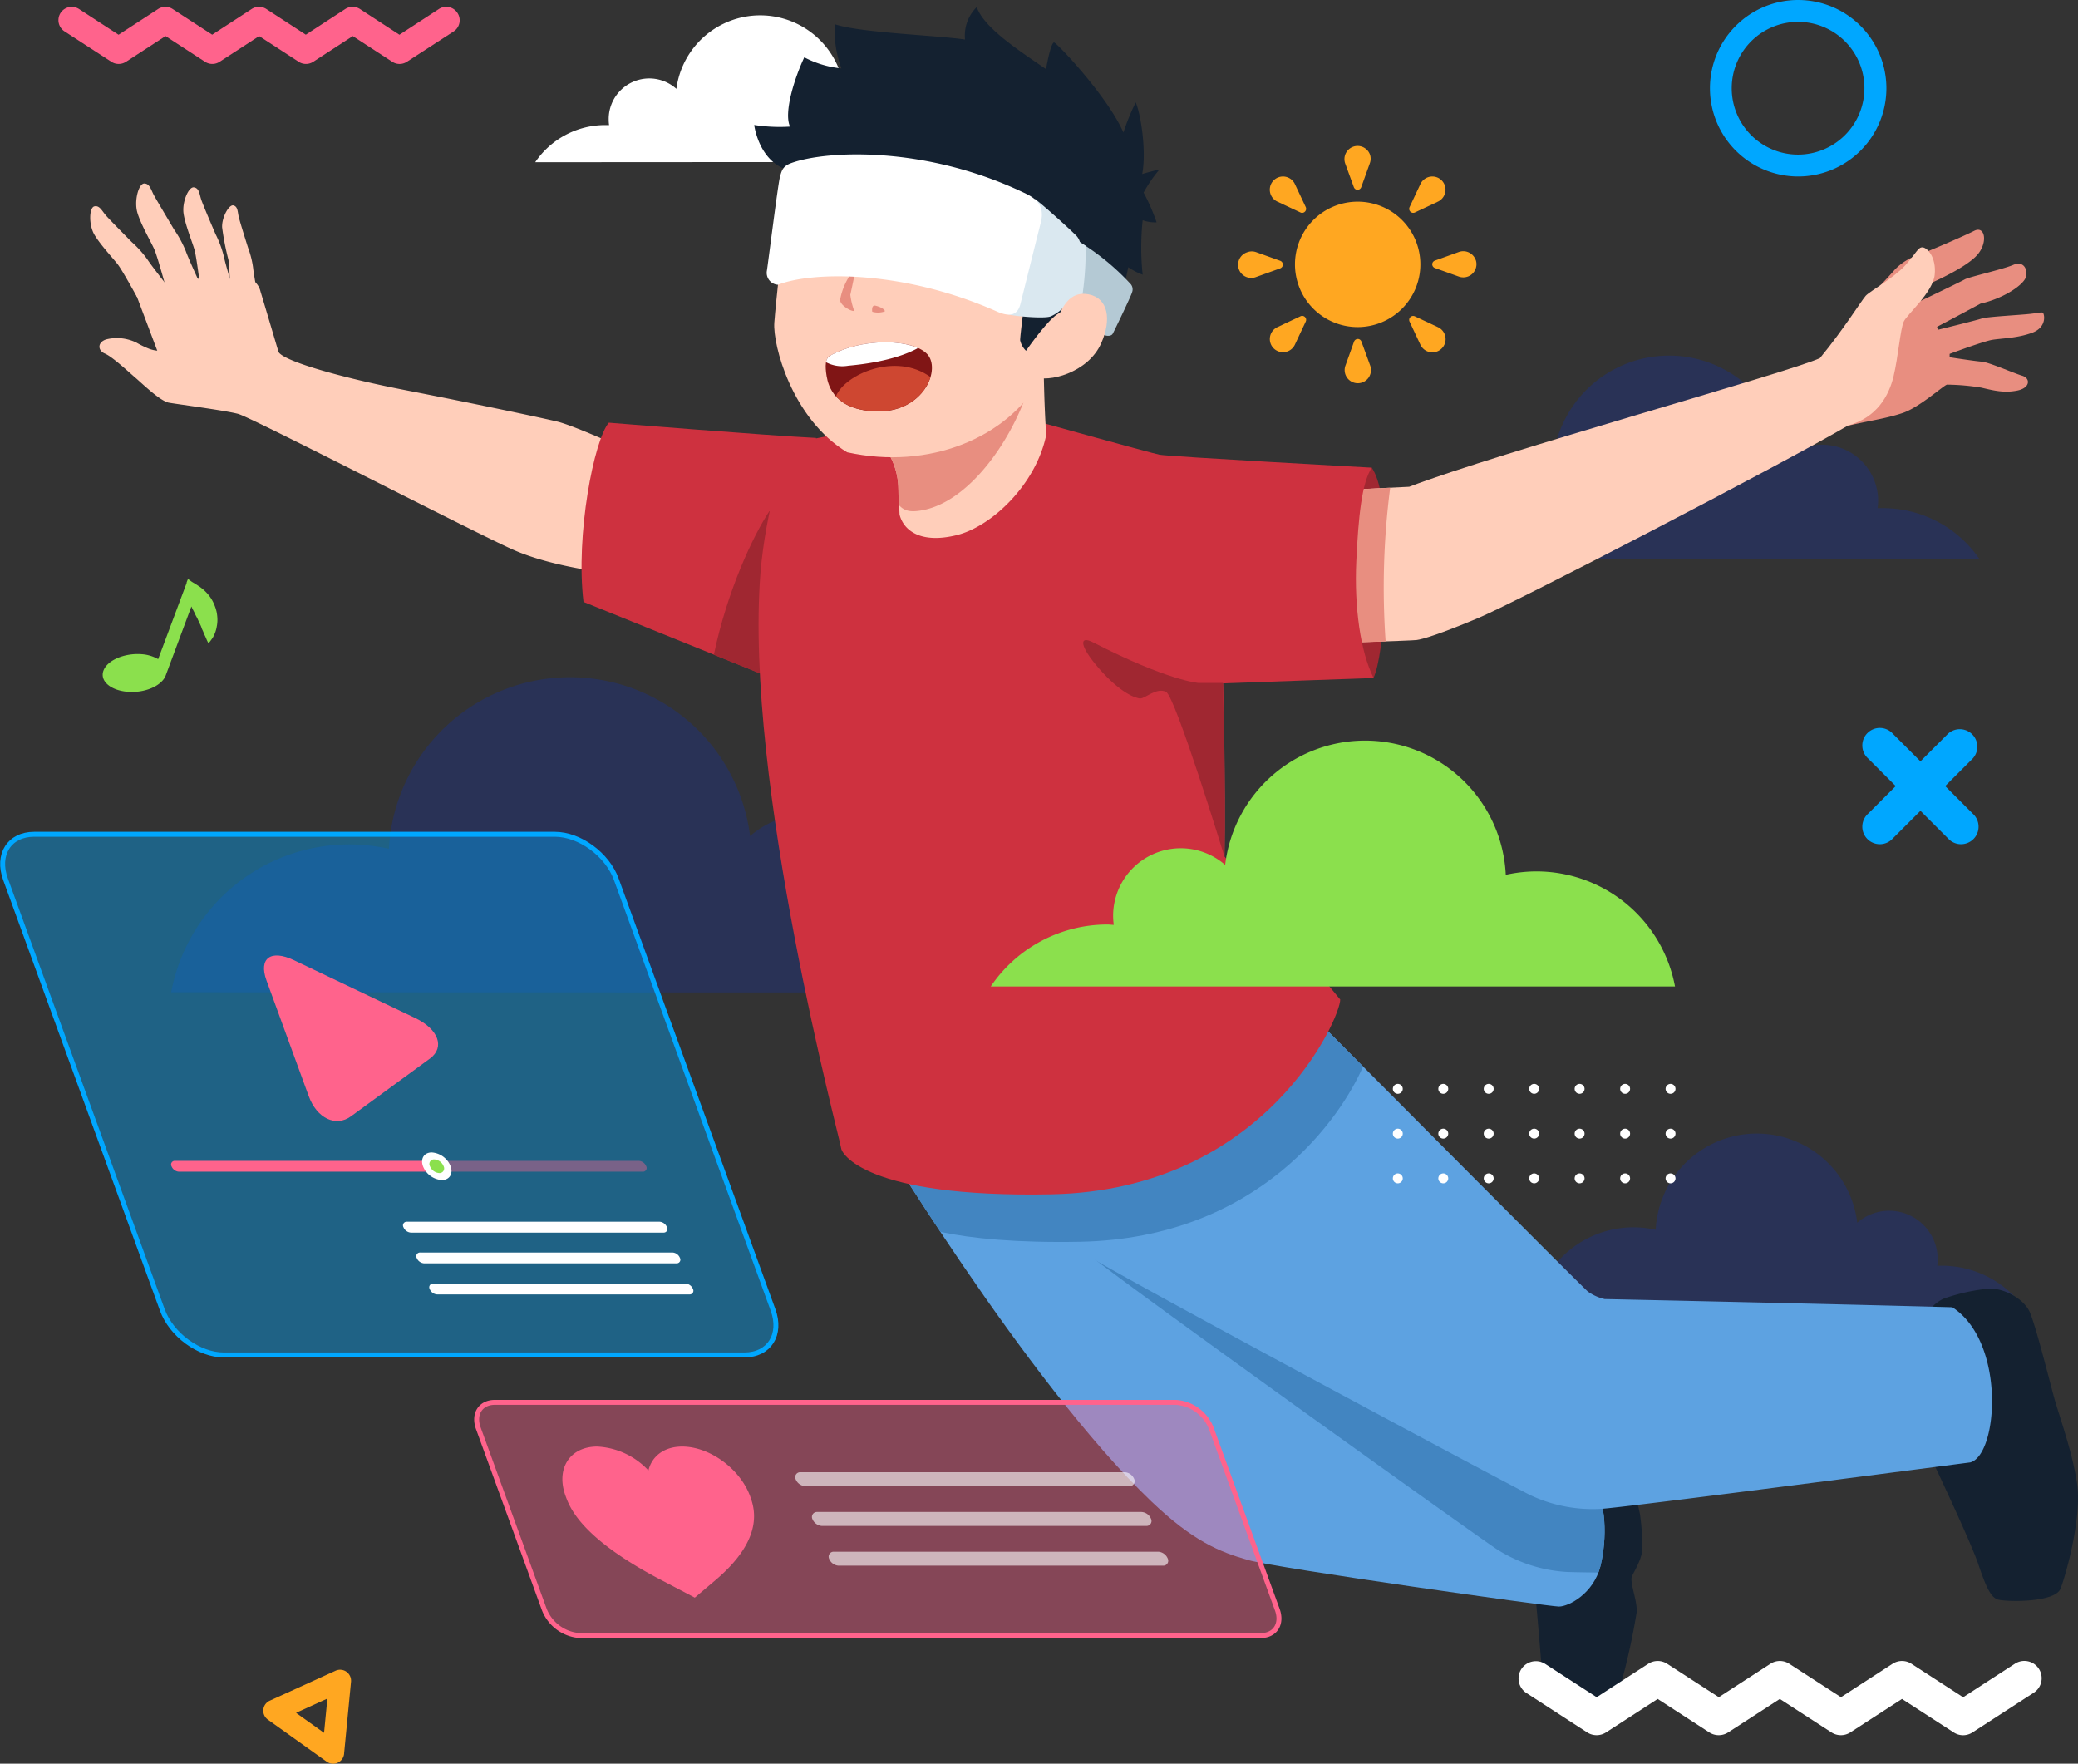 <svg xmlns="http://www.w3.org/2000/svg" viewBox="0 0 419.94 356.38"><rect x="0" y="0" width="419.94" height="356.38" fill="#333333" stroke="none"/><defs><style>.cls-1{isolation:isolate;}.cls-2{fill:#132fa8;opacity:0.3;}.cls-14,.cls-2{mix-blend-mode:multiply;}.cls-3{fill:#fff;}.cls-4{fill:#142130;}.cls-5{fill:#5da2e1;}.cls-6{fill:#4285c1;}.cls-7{fill:#ffceba;}.cls-8{fill:#a02731;}.cls-9{fill:#e88e80;}.cls-10{fill:#ce313f;}.cls-11{fill:#801515;}.cls-12{fill:#ce4731;}.cls-13{fill:#b4c9d4;}.cls-14,.cls-15{fill:#dae8f0;}.cls-16{fill:#8be04d;}.cls-17,.cls-20{fill:#00a7ff;}.cls-18{fill:#ffa721;}.cls-19,.cls-22{fill:#ff638c;}.cls-20,.cls-22{opacity:0.4;}.cls-21,.cls-23{fill:none;stroke-miterlimit:10;}.cls-21{stroke:#00a7ff;}.cls-23{stroke:#ff638c;}.cls-24{opacity:0.6;}</style></defs><g class="cls-1"><g id="OBJECTS"><path class="cls-2" d="M74.37,272.32a36.62,36.62,0,0,1,44-29,36.67,36.67,0,0,1,73-2.56,17.55,17.55,0,0,1,29,15.59c.55,0,1.09-.08,1.65-.08a36.66,36.66,0,0,1,30.38,16.1Z" transform="translate(-39.78 -71.81)"/><path class="cls-2" d="M325.1,184.83a23.58,23.58,0,0,1,28.38-18.71,23.63,23.63,0,0,1,47.06-1.66A11.34,11.34,0,0,1,419.33,173a10.45,10.45,0,0,1-.11,1.49c.36,0,.71,0,1.07,0a23.61,23.61,0,0,1,19.57,10.37Z" transform="translate(-39.78 -71.81)"/><path class="cls-2" d="M349.82,336.51a20.41,20.41,0,0,1,24.56-16.2,20.45,20.45,0,0,1,40.73-1.43,9.81,9.81,0,0,1,16.26,7.4,10.88,10.88,0,0,1-.09,1.29c.31,0,.61,0,.92,0a20.43,20.43,0,0,1,16.94,9Z" transform="translate(-39.78 -71.81)"/><path class="cls-3" d="M231,104.54a17.11,17.11,0,0,0-16.81-14,16.9,16.9,0,0,0-3.72.42,17.09,17.09,0,0,0-34-1.2A8.2,8.2,0,0,0,162.79,96a7.62,7.62,0,0,0,.08,1.08c-.26,0-.51,0-.77,0a17.09,17.09,0,0,0-14.16,7.51Z" transform="translate(-39.78 -71.81)"/><path class="cls-4" d="M430.16,366.69s7.85,16.56,9.41,21.18,2.5,6.63,3.88,7.13,11.62.75,12.75-2.19,4.37-14.56,3.31-21.37-3.56-13.32-4.69-17.5S451.2,339.81,450,337s-5.38-4.94-8.25-4.81a38.63,38.63,0,0,0-9.25,2.06,8.36,8.36,0,0,0-4.63,7.94C428.13,346.62,430.16,366.69,430.16,366.69Z" transform="translate(-39.78 -71.81)"/><path class="cls-4" d="M349.82,391.25S351,404.31,351.26,408s1.25,5.69,2.94,6.25a29.06,29.06,0,0,0,8.37.62c2.5-.18,4.06-.75,5-3.56a136.51,136.51,0,0,0,2.94-13.56c.31-2.13-1.44-6.19-.94-7.38s2.19-3.68,2.13-6a52.7,52.7,0,0,0-.5-6.62c-.25-1.06-.5-3.06-1.75-3.81s-8.82-1.69-10.5-1.57-3.88,1.45-4.07,2.5S350.07,384,349.82,391.25Z" transform="translate(-39.78 -71.81)"/><path class="cls-5" d="M215.57,298.31s31.38,52.5,56.88,76.88c8.45,8.07,13.87,10.25,19.62,11.87s60.75,9.38,62.75,9.38,7-2.63,8.38-8.13,1.25-13.25-1.63-17.12l-76.5-72.88Z" transform="translate(-39.78 -71.81)"/><path class="cls-6" d="M285.07,298.31H243.55c4.24,8.5,11.85,23.17,15.44,26.35,5.12,4.53,78.95,57.35,83.25,60.18a29.5,29.5,0,0,0,13.9,4.59c.73.05,3.14.1,6.65.14a9.78,9.78,0,0,0,.41-1.26c1.37-5.5,1.25-13.25-1.63-17.12Z" transform="translate(-39.78 -71.81)"/><path class="cls-5" d="M236.24,295.19s16.83,26,22.5,29.83,85.71,46.67,90.33,48.92a29.54,29.54,0,0,0,14.38,2.75c4.62-.25,74.5-9.38,74.5-9.38,5.62-1.5,7.25-24.33-3.63-31.35-23.62-.65-69.62-1.65-70.25-1.65a9.57,9.57,0,0,1-3.37-1.5c-.88-.62-58.88-59-58.88-59H236.24Z" transform="translate(-39.78 -71.81)"/><path class="cls-6" d="M315.24,287.31l-13.42-13.5H236.24v21.38s.78,1.2,2,3.12H215.57s5.72,9.57,14.25,22.42c6.32,1.34,15.37,2.24,28.27,2C294.38,322,310.88,297.39,315.24,287.31Z" transform="translate(-39.78 -71.81)"/><path class="cls-7" d="M163.35,187.66s-11.72-1.14-19.92-4.79S90.6,156.15,87.9,155.44s-12.26-1.95-14-2.26-5.46-3.94-6.71-5-4.65-4.26-6.21-4.92-1.49-2.38.35-2.89a9,9,0,0,1,6,.66A19,19,0,0,0,70,142.32a6.65,6.65,0,0,0,1.56.35l-4.3-11.4a27.59,27.59,0,0,1,12-3.12c7.11-.24,11.48.23,12,.58a3.86,3.86,0,0,1,1.17,2c.24.74,3.63,12.18,3.63,12.18.86,1.8,12.34,5.15,25.62,7.73S149,156.18,152.41,157s13.83,5.59,13.83,5.59Z" transform="translate(-39.78 -71.81)"/><path class="cls-7" d="M67.44,131.79s-2.93-5.36-3.87-6.57-3.55-4-4.72-6-1.06-5.47,0-5.71,1.52.9,2.34,1.84,3.87,4,5.19,5.35a21.39,21.39,0,0,1,3.17,3.51c.86,1.33,4.26,5.63,4.26,5.63Z" transform="translate(-39.78 -71.81)"/><path class="cls-7" d="M80.25,129.8s-.75-6.06-1.17-7.54-1.86-5-2.2-7.29,1-5.47,2.1-5.3,1.09,1.4,1.5,2.57,2.12,5.16,2.86,6.88A21.19,21.19,0,0,1,85,123.56c.31,1.55,1.89,6.79,1.89,6.79Z" transform="translate(-39.78 -71.81)"/><path class="cls-7" d="M86.31,130.94s-.13-5.34-.37-6.65a53.22,53.22,0,0,1-1.27-6.54c-.09-2,1.38-4.67,2.29-4.43s.82,1.31,1.08,2.37,1.39,4.67,1.89,6.24a18.29,18.29,0,0,1,1,4c.14,1.38,1,6.08,1,6.08Z" transform="translate(-39.78 -71.81)"/><path class="cls-7" d="M73.28,129.82s-1.69-6.25-2.36-7.73-2.68-4.94-3.38-7.32.26-5.9,1.4-5.88,1.35,1.31,2,2.47,3,5.1,4,6.8a22.65,22.65,0,0,1,2.39,4.4c.56,1.58,3,6.85,3,6.85Z" transform="translate(-39.78 -71.81)"/><path class="cls-8" d="M317,166.31c1.5,2.25,2.37,6.5,2.68,13.31s0,23.86-2.31,29.15L309.13,207V169.19Z" transform="translate(-39.78 -71.81)"/><path class="cls-9" d="M414.64,134.94s6.85-7.21,8-8.58a11.33,11.33,0,0,1,4.75-3c1.59-.55,9.13-3.77,11.34-4.9s2.83,2.33.66,4.83-8.41,5.28-9.54,5.79a9.79,9.79,0,0,0-2.54,2.33l.71,1.16s8-3.83,8.83-4.31,7.59-2,9.75-2.91,3,.89,2.59,2.43-4.42,4.32-9.17,5.38c-5.13,2.77-8.79,4.69-8.79,4.69l.25.58s7.71-1.89,8.79-2.26,7.54-.69,9.71-.93,2.37-.41,2.66-.2.84,2.88-2.16,4-6.25,1.13-8.09,1.44-8.61,2.84-8.61,2.84V144s5.07.79,6.49.89,6.46,2.33,8.17,2.84,1.66,2.47-1,3-4.75,0-7.25-.59a45.73,45.73,0,0,0-6.92-.61c-.54,0-5.52,4.58-9,5.74s-6.81,1.56-11,2.56Z" transform="translate(-39.78 -71.81)"/><path class="cls-7" d="M307.57,171l17-.83c17.83-6.84,77-23.17,83-26,4.75-5.75,8.42-11.67,9.25-12.59s5.75-3.66,8-6.16,2.56-3.69,3.5-3.63,2.81,2,2.44,5.56-5.56,7.94-6.25,9.44-1.13,7.19-2.06,11.06-3.32,8.32-9.19,9.94c-13.81,8.06-66.94,35.63-74.69,38.88s-11.25,4.31-12.5,4.47-18.5.65-18.5.65Z" transform="translate(-39.78 -71.81)"/><path class="cls-9" d="M320.72,170.37l-13.15.65v30.79s6.85-.2,12.23-.38A156.54,156.54,0,0,1,320.72,170.37Z" transform="translate(-39.78 -71.81)"/><path class="cls-10" d="M204.69,160.3c-10-.49-41.87-3.08-41.87-3.08-3,3.47-6.75,22.72-5.12,36.22l47,19Z" transform="translate(-39.78 -71.81)"/><path class="cls-8" d="M195.25,175.12c-3.31,5-8.54,16.14-11.21,29l20.65,8.35V175.12Z" transform="translate(-39.78 -71.81)"/><path class="cls-10" d="M250.32,157.22s21.91,6.09,23.77,6.47S317,166.31,317,166.31c-2,3-2.71,9.88-3.13,19s.84,18.25,3.5,23.5l-30.41,1.08s.54,19.84.29,35c5.25,7.13,23.37,28.88,23.37,28.88.13,3.5-15,38.51-58.37,39.37-37.75.75-42.5-8.37-42.5-9.37s-19.63-73.84-16.29-116.17c1-12.44,5.16-25.9,6.1-26.15s20.65-4.15,20.65-4.15Z" transform="translate(-39.78 -71.81)"/><path class="cls-7" d="M221.34,170.39c.07,1.77.15,3.63.23,5.41h0c.88,3.39,4.51,5.89,11.57,4.14s16-10.22,18.07-20.24h0c-.45-6.6-.56-14-.56-20.37H217.31v21.43A14.36,14.36,0,0,1,221.34,170.39Z" transform="translate(-39.78 -71.81)"/><path class="cls-9" d="M246.58,153.21V139.33H217.31v21.43a14.36,14.36,0,0,1,4,9.63c0,1.15.1,2.33.15,3.5,1.12,1.25,2.4,1.38,4.28,1.1C234.44,173.69,242.49,163.38,246.58,153.21Z" transform="translate(-39.78 -71.81)"/><path class="cls-7" d="M198.26,117c-.26,3.42-1.67,15.56-2,20s3.52,19.42,14.72,26.2c16.47,3.63,32.37-2.83,39.15-14.92,6.69-1.55,16.71-14.57,15.07-32.53s-13.36-30.68-34.56-31C211.9,84.49,200.31,90.19,198.26,117Z" transform="translate(-39.78 -71.81)"/><path class="cls-4" d="M273.51,116.73a39.25,39.25,0,0,0-2.62-6,27.68,27.68,0,0,1,3.2-4.67c-1.54.33-3.48.91-3.48.91.9-4.77-.34-12.33-1.32-14.47a46,46,0,0,0-2.48,6.08c-3.26-7.4-13.44-18.1-14-18.18s-1.32,3.52-1.64,5.37c-6-4.09-12.6-8.47-14-12.53a8.1,8.1,0,0,0-2.37,6.56c-5.16-.82-21.26-1.36-26.29-3.09a21.43,21.43,0,0,0,1.31,8.92,20.39,20.39,0,0,1-7.5-2.24c-1.9,4-4.22,11.16-2.88,14a33.6,33.6,0,0,1-7.24-.33s.86,7.31,6.81,9.12a22.33,22.33,0,0,0,7.25-1.46,19.26,19.26,0,0,0-2.38,4.56,56,56,0,0,0,13.39-3.06l-2.65,3.5s13.86,1,18-1c-2,2.7-1.88,3.43-1.88,3.43s8.06.08,10.35-1.62a13.26,13.26,0,0,1,.81,8.24c2.08-.71,4.08-3.88,4.83-6.16-.58,3-2.44,12.84-2.6,13.91-.19,1.27,2.9,4.83,2.81,5.45s-1,7.61-1,8.59a4.18,4.18,0,0,0,1.19,2.13s4.26-6.14,6.43-7.46,13.61-6.43,13.61-6.43l.62-3a12.3,12.3,0,0,0,2.91,1.51,52.38,52.38,0,0,1,0-11A7.18,7.18,0,0,0,273.51,116.73Z" transform="translate(-39.78 -71.81)"/><path class="cls-11" d="M207.48,143.71c-.9.51-1,2-.65,4.09s1.72,7,10.3,7.14,12.44-7.34,10.49-10.94S214.69,139.64,207.48,143.71Z" transform="translate(-39.78 -71.81)"/><path class="cls-12" d="M227.82,148c-7-5.09-17.28-.58-19.1,3.87,1.43,1.6,3.93,3,8.41,3.05C223.12,155,226.79,151.43,227.82,148Z" transform="translate(-39.78 -71.81)"/><path class="cls-3" d="M207.48,143.71a1.78,1.78,0,0,0-.76,1.3,7,7,0,0,0,4.5.7c2.39-.22,9.22-.91,14.09-3.57C221.22,140.3,213.18,140.5,207.48,143.71Z" transform="translate(-39.78 -71.81)"/><path class="cls-9" d="M212.79,125.84s-1,4.86-1.17,5.54a14.72,14.72,0,0,0,.79,3.25c-.64.17-3-1.22-2.84-2.31A13.26,13.26,0,0,1,212.79,125.84Z" transform="translate(-39.78 -71.81)"/><path class="cls-9" d="M216.05,134.8s-.24-1.43.66-1.22c1.53.36,2.08,1.08,1.83,1.17A4.11,4.11,0,0,1,216.05,134.8Z" transform="translate(-39.78 -71.81)"/><path class="cls-13" d="M257.33,120.34a48.5,48.5,0,0,1,11,8.93,1.68,1.68,0,0,1,.21,1.66c-.16.66-3.66,7.94-3.91,8.35s-1.09.57-2,.1-8.64-5.81-8.64-5.81Z" transform="translate(-39.78 -71.81)"/><path class="cls-14" d="M259.18,121.49c-1.12-.74-1.85-1.15-1.85-1.15L254,133.57l3.67,2.5A62.43,62.43,0,0,0,259.18,121.49Z" transform="translate(-39.78 -71.81)"/><path class="cls-15" d="M248.88,112c1.14.71,7.26,6.25,8.12,7.16a3.07,3.07,0,0,1,1,3.26c-.38,1.51-2.29,9.15-2.58,10.32s-2.12,2.5-3.31,3-7.35,0-8.88-.47Z" transform="translate(-39.78 -71.81)"/><path class="cls-3" d="M197,129.35c6.79-2.68,25.23-3.09,44.44,5.49,3.17,1.33,4.16,0,4.58-1.69s3.24-13,4.1-16.4-1.08-4.86-2.93-5.76c-20.06-9.76-40.3-8.83-47.45-6.25-1.74.61-2,1.47-2.38,3S195,125,194.77,126.45A2.42,2.42,0,0,0,197,129.35Z" transform="translate(-39.78 -71.81)"/><path class="cls-7" d="M253.2,136.86c1.13-2.78,2.66-6.36,6.6-5.57s4.66,5.07,2.52,9.88c-2.65,6-10.78,8.06-13.65,6.72Z" transform="translate(-39.78 -71.81)"/><path class="cls-8" d="M260.66,201.6c-2.82-1.44-2.84.67,1.33,5.42s7.25,5.92,8.25,5.92,3.25-2.25,5.17-1.34,11.79,33.21,11.79,33.21c.25-15.12-.29-35-.29-35H282S275.91,209.44,260.66,201.6Z" transform="translate(-39.78 -71.81)"/><path class="cls-3" d="M322.26,292.83a1,1,0,1,1,1-1A1,1,0,0,1,322.26,292.83Z" transform="translate(-39.78 -71.81)"/><path class="cls-3" d="M331.45,292.83a1,1,0,1,1,1-1A1,1,0,0,1,331.45,292.83Z" transform="translate(-39.78 -71.81)"/><path class="cls-3" d="M340.63,292.83a1,1,0,1,1,1-1A1,1,0,0,1,340.63,292.83Z" transform="translate(-39.78 -71.81)"/><path class="cls-3" d="M349.82,292.83a1,1,0,1,1,1-1A1,1,0,0,1,349.82,292.83Z" transform="translate(-39.78 -71.81)"/><path class="cls-3" d="M359,292.83a1,1,0,1,1,1-1A1,1,0,0,1,359,292.83Z" transform="translate(-39.78 -71.81)"/><path class="cls-3" d="M368.2,292.83a1,1,0,1,1,1-1A1,1,0,0,1,368.2,292.83Z" transform="translate(-39.78 -71.81)"/><path class="cls-3" d="M377.38,292.83a1,1,0,1,1,1-1A1,1,0,0,1,377.38,292.83Z" transform="translate(-39.78 -71.81)"/><path class="cls-3" d="M322.26,301.88a1,1,0,1,1,1-1A1,1,0,0,1,322.26,301.88Z" transform="translate(-39.78 -71.81)"/><path class="cls-3" d="M331.45,301.88a1,1,0,1,1,1-1A1,1,0,0,1,331.45,301.88Z" transform="translate(-39.78 -71.81)"/><path class="cls-3" d="M340.63,301.88a1,1,0,1,1,1-1A1,1,0,0,1,340.63,301.88Z" transform="translate(-39.78 -71.81)"/><path class="cls-3" d="M349.82,301.88a1,1,0,1,1,1-1A1,1,0,0,1,349.82,301.88Z" transform="translate(-39.78 -71.81)"/><path class="cls-3" d="M359,301.88a1,1,0,1,1,1-1A1,1,0,0,1,359,301.88Z" transform="translate(-39.78 -71.81)"/><path class="cls-3" d="M368.2,301.88a1,1,0,1,1,1-1A1,1,0,0,1,368.2,301.88Z" transform="translate(-39.78 -71.81)"/><path class="cls-3" d="M377.38,301.88a1,1,0,1,1,1-1A1,1,0,0,1,377.38,301.88Z" transform="translate(-39.78 -71.81)"/><path class="cls-3" d="M322.26,310.92a1,1,0,1,1,1-1A1,1,0,0,1,322.26,310.92Z" transform="translate(-39.78 -71.81)"/><path class="cls-3" d="M331.45,310.92a1,1,0,1,1,1-1A1,1,0,0,1,331.45,310.92Z" transform="translate(-39.78 -71.81)"/><path class="cls-3" d="M340.63,310.92a1,1,0,1,1,1-1A1,1,0,0,1,340.63,310.92Z" transform="translate(-39.78 -71.81)"/><path class="cls-3" d="M349.82,310.92a1,1,0,1,1,1-1A1,1,0,0,1,349.82,310.92Z" transform="translate(-39.78 -71.81)"/><path class="cls-3" d="M359,310.92a1,1,0,1,1,1-1A1,1,0,0,1,359,310.92Z" transform="translate(-39.78 -71.81)"/><path class="cls-3" d="M368.2,310.92a1,1,0,1,1,1-1A1,1,0,0,1,368.2,310.92Z" transform="translate(-39.78 -71.81)"/><path class="cls-3" d="M377.38,310.92a1,1,0,1,1,1-1A1,1,0,0,1,377.38,310.92Z" transform="translate(-39.78 -71.81)"/><path class="cls-16" d="M378.28,271.14a28.5,28.5,0,0,0-28-23.25,28.8,28.8,0,0,0-6.2.69,28.47,28.47,0,0,0-56.71-2,13.66,13.66,0,0,0-22.64,10.31,13.38,13.38,0,0,0,.13,1.8c-.43,0-.85-.07-1.28-.07A28.47,28.47,0,0,0,240,271.14Z" transform="translate(-39.78 -71.81)"/><path class="cls-17" d="M438.46,236.23l-5.58-5.58,5.58-5.58a3.54,3.54,0,0,0-5-5l-5.58,5.58-5.58-5.58a3.54,3.54,0,1,0-5,5l5.58,5.58-5.58,5.58a3.54,3.54,0,1,0,5,5l5.58-5.58,5.58,5.58a3.54,3.54,0,1,0,5-5Z" transform="translate(-39.78 -71.81)"/><path class="cls-18" d="M109.34,425.92l1.38-14.3a2.24,2.24,0,0,0-.92-2,2.22,2.22,0,0,0-2.21-.21l-13.31,6.06a2.22,2.22,0,0,0-.37,3.82l11.91,8.5h0a2.23,2.23,0,0,0,3.51-1.86Zm-9.73-8,6.33-2.88-.67,6.92Z" transform="translate(-39.78 -71.81)"/><path class="cls-17" d="M403.15,71.81A17.83,17.83,0,1,0,421,89.64,17.85,17.85,0,0,0,403.15,71.81Zm0,31.24a13.41,13.41,0,1,1,13.41-13.41A13.43,13.43,0,0,1,403.15,103.05Z" transform="translate(-39.78 -71.81)"/><path class="cls-16" d="M83.59,198.37a6.77,6.77,0,0,0,.13-1.39,8.8,8.8,0,0,0-.16-1.5,8.63,8.63,0,0,0-.48-1.49,7.7,7.7,0,0,0-.7-1.34,9,9,0,0,0-.87-1.09,8.3,8.3,0,0,0-.89-.82,8.5,8.5,0,0,0-.85-.61c-.26-.18-.52-.34-.75-.48a6.65,6.65,0,0,1-.63-.39,5.43,5.43,0,0,0-.62-.44,5,5,0,0,0-.28.71s0,.07,0,.1L71.74,205a7.7,7.7,0,0,0-3.34-1c-3.48-.26-6.93,1.22-7.71,3.31s1.4,4,4.88,4.29,6.92-1.21,7.7-3.31l5.19-13.93c.07.15.14.32.22.46.15.33.35.64.5,1s.31.62.48.93l.21.47a2.23,2.23,0,0,1,.22.47c.15.31.31.63.43,1s.29.62.39.92.25.58.37.84.22.5.3.7c.19.4.33.64.33.64a5.6,5.6,0,0,0,.46-.55c.13-.18.3-.4.46-.67a7.64,7.64,0,0,0,.43-.94A6.31,6.31,0,0,0,83.59,198.37Z" transform="translate(-39.78 -71.81)"/><path class="cls-3" d="M451.8,409a3.5,3.5,0,0,0-4.84-1l-10.45,6.77L426.06,408a3.51,3.51,0,0,0-3.81,0l-10.43,6.76L401.37,408a3.49,3.49,0,0,0-3.8,0l-10.44,6.76L376.69,408a3.51,3.51,0,0,0-3.81,0l-10.43,6.76L352,408a3.5,3.5,0,0,0-3.81,5.87l12.34,8a3.51,3.51,0,0,0,3.81,0l10.44-6.76,10.43,6.76a3.51,3.51,0,0,0,3.81,0l10.44-6.76,10.44,6.76a3.51,3.51,0,0,0,3.81,0l10.44-6.76,10.45,6.76a3.45,3.45,0,0,0,3.8,0l12.35-8A3.49,3.49,0,0,0,451.8,409Z" transform="translate(-39.78 -71.81)"/><path class="cls-19" d="M132.22,74.42a2.7,2.7,0,0,0-3.72-.8l-8,5.21-8-5.21a2.71,2.71,0,0,0-2.92,0l-8,5.2-8-5.2a2.71,2.71,0,0,0-2.92,0l-8,5.2-8-5.19a2.69,2.69,0,0,0-2.92,0l-8,5.2-8-5.2a2.69,2.69,0,0,0-2.92,4.52l9.48,6.15a2.72,2.72,0,0,0,2.93,0l8-5.2,8,5.2a2.71,2.71,0,0,0,2.92,0l8-5.2,8,5.2a2.71,2.71,0,0,0,2.92,0l8-5.2,8,5.2a2.69,2.69,0,0,0,2.92,0l9.49-6.15A2.69,2.69,0,0,0,132.22,74.42Z" transform="translate(-39.78 -71.81)"/><path class="cls-18" d="M314.15,112.56a12.67,12.67,0,1,0,12.67,12.68A12.67,12.67,0,0,0,314.15,112.56Z" transform="translate(-39.78 -71.81)"/><path class="cls-18" d="M313.38,109.64a.83.83,0,0,0,.49.48.8.8,0,0,0,1-.48l1.74-4.85a2.62,2.62,0,0,0,0-1.81,2.66,2.66,0,0,0-5,1.81Z" transform="translate(-39.78 -71.81)"/><path class="cls-18" d="M297.92,112.55l4.66,2.19a.79.79,0,0,0,.69,0,.82.82,0,0,0,.39-1.08l-2.2-4.66a2.61,2.61,0,0,0-1.27-1.27,2.66,2.66,0,1,0-2.27,4.82Z" transform="translate(-39.78 -71.81)"/><path class="cls-18" d="M299,125.51a.82.82,0,0,0-.49-1l-4.85-1.74a2.59,2.59,0,0,0-1.8,0,2.66,2.66,0,1,0,1.8,5l4.85-1.74A.87.87,0,0,0,299,125.51Z" transform="translate(-39.78 -71.81)"/><path class="cls-18" d="M302.58,135.72l-4.67,2.2a2.66,2.66,0,1,0,3.55,3.54l2.19-4.66a.8.8,0,0,0-1.07-1.08Z" transform="translate(-39.78 -71.81)"/><path class="cls-18" d="M314.91,140.83a.84.84,0,0,0-.49-.49.82.82,0,0,0-1,.49l-1.74,4.85a2.66,2.66,0,1,0,5,0Z" transform="translate(-39.78 -71.81)"/><path class="cls-18" d="M330.38,137.92l-4.67-2.19a.8.8,0,0,0-1.07,1.07l2.19,4.67a2.67,2.67,0,1,0,3.55-3.55Z" transform="translate(-39.78 -71.81)"/><path class="cls-18" d="M338,124.34a2.66,2.66,0,0,0-3.41-1.61l-4.84,1.74a.82.82,0,0,0-.49.49.8.8,0,0,0,.48,1l4.86,1.74a2.66,2.66,0,0,0,3.4-3.4Z" transform="translate(-39.78 -71.81)"/><path class="cls-18" d="M325.72,114.74l4.66-2.19a2.67,2.67,0,0,0,0-4.82,2.67,2.67,0,0,0-3.55,1.27l-2.19,4.66a.81.81,0,0,0,1.08,1.08Z" transform="translate(-39.78 -71.81)"/><path class="cls-20" d="M196,336.49c1.83,5-.77,9.11-5.8,9.11H85c-5,0-10.59-4.07-12.42-9.11l-31.68-87c-1.83-5,.76-9.1,5.79-9.1H151.91c5,0,10.59,4.07,12.42,9.1Z" transform="translate(-39.78 -71.81)"/><path class="cls-3" d="M174.56,319.78a1.73,1.73,0,0,0-1.49-1.1H122a.74.74,0,0,0-.69,1.1,1.75,1.75,0,0,0,1.49,1.1h51.06A.74.74,0,0,0,174.56,319.78Z" transform="translate(-39.78 -71.81)"/><path class="cls-3" d="M177.19,326a1.73,1.73,0,0,0-1.5-1.1h-51a.75.75,0,0,0-.7,1.1,1.75,1.75,0,0,0,1.5,1.09h51.05A.74.74,0,0,0,177.19,326Z" transform="translate(-39.78 -71.81)"/><path class="cls-3" d="M179.82,332.28a1.73,1.73,0,0,0-1.5-1.1h-51a.74.74,0,0,0-.7,1.1,1.74,1.74,0,0,0,1.5,1.09h51.05A.74.74,0,0,0,179.82,332.28Z" transform="translate(-39.78 -71.81)"/><path class="cls-21" d="M196,336.49c1.83,5-.77,9.11-5.8,9.11H85c-5,0-10.59-4.07-12.42-9.11l-31.68-87c-1.83-5,.76-9.1,5.79-9.1H151.91c5,0,10.59,4.07,12.42,9.1Z" transform="translate(-39.78 -71.81)"/><path class="cls-22" d="M168.87,306.38H127.65l.8,2.19h41.22a.74.74,0,0,0,.7-1.1A1.74,1.74,0,0,0,168.87,306.38Z" transform="translate(-39.78 -71.81)"/><path class="cls-19" d="M75.14,306.38a.74.74,0,0,0-.7,1.09,1.73,1.73,0,0,0,1.5,1.1h52.51l-.8-2.19Z" transform="translate(-39.78 -71.81)"/><path class="cls-19" d="M93.63,269.92c-1.63-4.49.87-6.32,5.57-4.08l24.51,11.69c4.7,2.25,6,5.91,3,8.15l-16,11.7c-3.07,2.24-6.91.4-8.54-4.08Z" transform="translate(-39.78 -71.81)"/><path class="cls-3" d="M130.84,307.47c.56,1.54-.23,2.79-1.78,2.79a4.41,4.41,0,0,1-3.8-2.79c-.56-1.54.23-2.79,1.77-2.79A4.42,4.42,0,0,1,130.84,307.47Z" transform="translate(-39.78 -71.81)"/><path class="cls-16" d="M129.43,307.47a.94.94,0,0,1-.88,1.38,2.19,2.19,0,0,1-1.88-1.38.93.93,0,0,1,.88-1.38A2.19,2.19,0,0,1,129.43,307.47Z" transform="translate(-39.78 -71.81)"/><path class="cls-22" d="M149.78,397.05a8.31,8.31,0,0,0,7.16,5.25H294.56c2.91,0,4.4-2.35,3.34-5.25l-13.33-36.62a8.28,8.28,0,0,0-7.16-5.25H139.79c-2.9,0-4.4,2.35-3.34,5.25Z" transform="translate(-39.78 -71.81)"/><path class="cls-23" d="M149.78,397.05a8.31,8.31,0,0,0,7.16,5.25H294.56c2.91,0,4.4-2.35,3.34-5.25l-13.33-36.62a8.28,8.28,0,0,0-7.16-5.25H139.79c-2.9,0-4.4,2.35-3.34,5.25Z" transform="translate(-39.78 -71.81)"/><path class="cls-19" d="M177.65,364.11c-3.64,0-6.13,1.93-6.83,4.83a15.16,15.16,0,0,0-10.35-4.83c-5.55,0-8.41,4.49-6.39,10,.85,2.32,3.1,8.5,19.38,17l6.73,3.53,4.17-3.53c10.08-8.52,7.83-14.7,7-17C189.33,368.6,183.19,364.11,177.65,364.11Z" transform="translate(-39.78 -71.81)"/><g class="cls-24"><path class="cls-3" d="M269,370.7a2.22,2.22,0,0,0-1.92-1.41H201.47a1,1,0,0,0-.9,1.41,2.22,2.22,0,0,0,1.92,1.41h65.63A1,1,0,0,0,269,370.7Z" transform="translate(-39.78 -71.81)"/><path class="cls-3" d="M272.4,378.74a2.23,2.23,0,0,0-1.93-1.41H204.85a1,1,0,0,0-.9,1.41,2.24,2.24,0,0,0,1.92,1.41H271.5A1,1,0,0,0,272.4,378.74Z" transform="translate(-39.78 -71.81)"/><path class="cls-3" d="M275.78,386.77a2.24,2.24,0,0,0-1.93-1.41H208.22a1,1,0,0,0-.89,1.41,2.22,2.22,0,0,0,1.92,1.41h65.63A1,1,0,0,0,275.78,386.77Z" transform="translate(-39.78 -71.81)"/></g></g></g></svg>